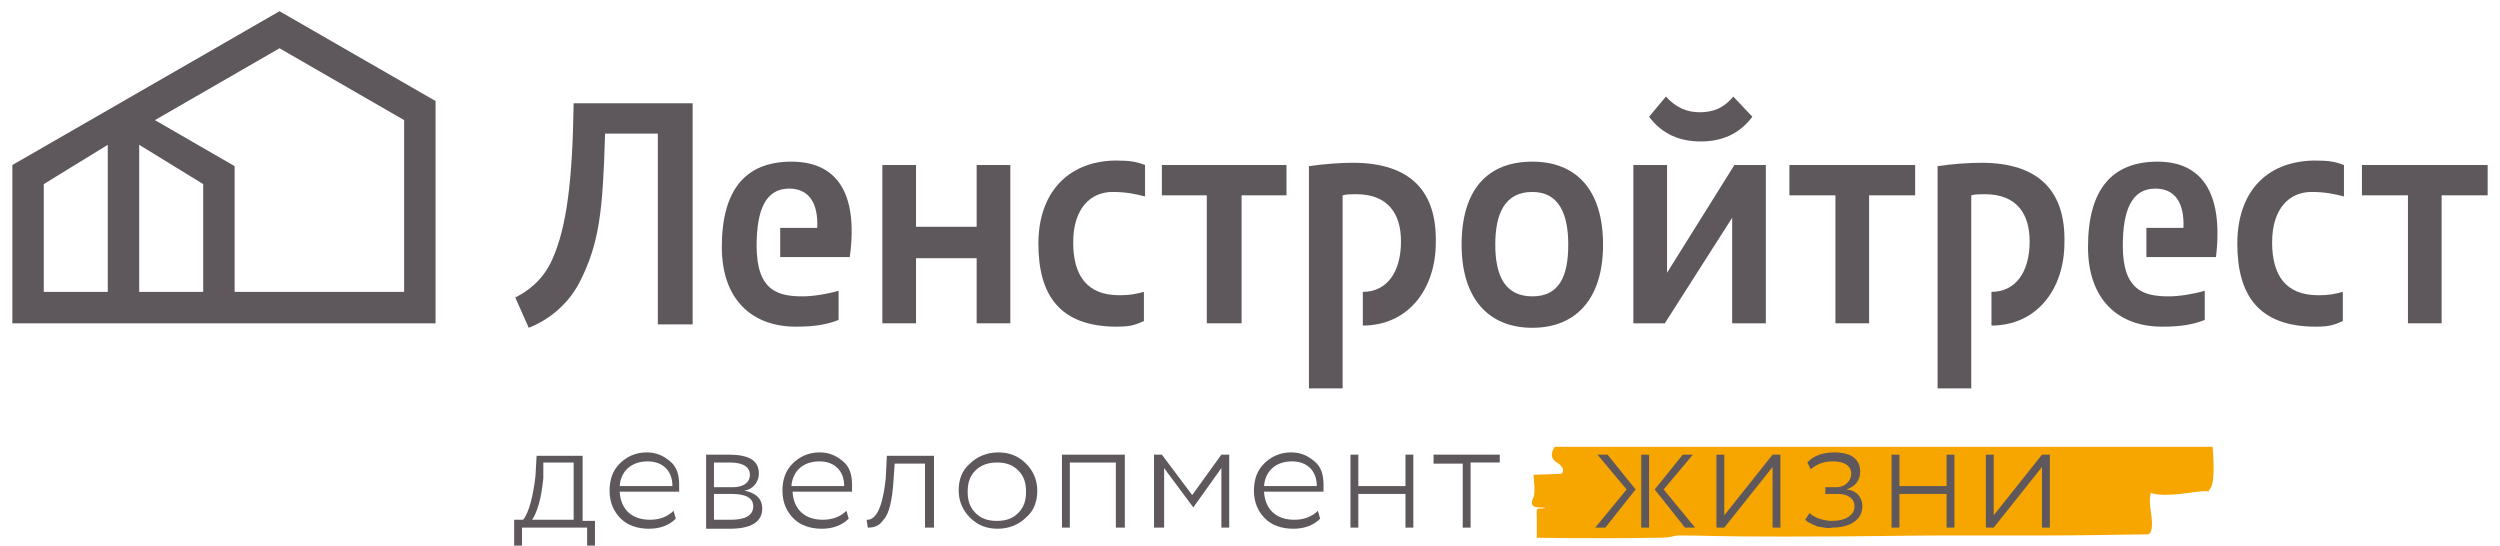 <?xml version="1.0" encoding="utf-8"?>
<!-- Generator: Adobe Illustrator 26.0.2, SVG Export Plug-In . SVG Version: 6.00 Build 0)  -->
<svg version="1.1" id="Слой_1" xmlns="http://www.w3.org/2000/svg" xmlns:xlink="http://www.w3.org/1999/xlink" x="0px" y="0px"
	 viewBox="0 0 222.7 48.6" style="enable-background:new 0 0 222.7 48.6;" xml:space="preserve">
<style type="text/css">
	.st0{fill:#F7A600;}
	.st1{fill:#5E585C;}
</style>
<g>
	<path class="st0" d="M136.9,47.9c0,0,5,0.1,10.9,0c1.2,0,1.2-0.2,1.8-0.2c2.5,0,3.1,0.1,9.3,0.1c6.7,0,11.2-0.1,13.9-0.1
		c2.6,0,7.7,0,9.7,0c2.7,0,8.4-0.1,8.8-0.1c0.4,0,0.5-0.8,0.3-2c-0.2-1.2,0-1.7,0-1.7s0.7,0.4,3.4,0c2.6-0.4,1.4,0.2,1.9-0.4
		c0.5-0.6,0.2-3.7,0.2-3.7h-55.6h-3c0,0-0.7,0.9,0.2,1.4c0.9,0.6,0.4,1,0.4,1l-2.5,0.1c0,0,0.2,1.7,0,2c-0.2,0.4-0.3,0.9,0.5,0.9
		c0.9,0,0.5,0.1,0,0.1c-0.3,0-0.2,0.5-0.2,0.8C136.9,46.8,136.9,47.9,136.9,47.9z"/>
	<path class="st1" d="M120.5,14.5c-1.1,0-2.5,0.1-3.9,0.3v19.8h3V17.4c0.3-0.1,0.9-0.1,1.2-0.1c2.9,0,4,1.8,4,4.2
		c0,2.8-1.3,4.5-3.4,4.5V29c4,0,6.5-3.2,6.5-7.4C128,17.2,125.8,14.5,120.5,14.5"/>
	<polygon class="st1" points="103.5,17.4 107.5,17.4 107.5,28.8 110.6,28.8 110.6,17.4 114.6,17.4 114.6,14.7 103.5,14.7 	"/>
	<path class="st1" d="M92.5,21.7c0,4.6,1.9,7.4,7,7.4c1.3,0,1.7-0.2,2.4-0.5V26c-0.8,0.2-1.2,0.3-2.2,0.3c-2.9,0-4.1-1.8-4.1-4.7
		c0-3.1,1.6-4.5,3.5-4.5c1.3,0,2.1,0.2,2.9,0.4v-2.8c-0.8-0.3-1.3-0.4-2.7-0.4C95,14.4,92.5,17.3,92.5,21.7"/>
	<polygon class="st1" points="87,20.2 81.6,20.2 81.6,14.7 78.6,14.7 78.6,28.8 81.6,28.8 81.6,23 87,23 87,28.8 90,28.8 90,14.7 
		87,14.7 	"/>
	<path class="st1" d="M70.5,14.4c-4,0-6.2,2.4-6.2,7.6c0,4.7,2.7,7.1,6.6,7.1c1.7,0,2.8-0.2,3.8-0.6v-2.6c-1,0.3-2.3,0.5-3.2,0.5
		c-2.2,0-4.1-0.5-4.1-4.5c0-3.2,0.8-5.1,2.9-5.1c1.7,0,2.6,1.2,2.5,3.5h-3.3v2.6h6.2C76.5,17,74.4,14.4,70.5,14.4"/>
	<path class="st1" d="M49.2,23.1c-0.8,1.8-2.1,2.8-3.3,3.4l1.2,2.7c1.8-0.7,3.5-2.1,4.5-4c1.8-3.5,2.1-6.4,2.3-13.3h4.7v17h3.1V9.2
		H51.1C51,16,50.5,20.2,49.2,23.1"/>
	<path class="st1" d="M192.2,14.4c-4,0-6.2,2.4-6.2,7.6c0,4.7,2.7,7.1,6.6,7.1c1.7,0,2.8-0.2,3.8-0.6v-2.6c-1,0.3-2.3,0.5-3.2,0.5
		c-2.2,0-4.1-0.5-4.1-4.5c0-3.2,0.8-5.1,2.9-5.1c1.7,0,2.6,1.2,2.5,3.5h-3.3v2.6h6.2C198.1,17,196,14.4,192.2,14.4"/>
	<path class="st1" d="M199.3,21.7c0,4.6,1.9,7.4,7,7.4c1.3,0,1.7-0.2,2.4-0.5V26c-0.8,0.2-1.2,0.3-2.2,0.3c-2.9,0-4.1-1.8-4.1-4.7
		c0-3.1,1.6-4.5,3.5-4.5c1.3,0,2.1,0.2,2.9,0.4v-2.8c-0.8-0.3-1.3-0.4-2.7-0.4C201.7,14.4,199.3,17.3,199.3,21.7"/>
	<path class="st1" d="M136.5,26.4c-2.4,0-3.3-1.8-3.3-4.6c0-2.7,0.8-4.7,3.3-4.7c2.4,0,3.2,2,3.2,4.7
		C139.7,24.6,138.9,26.4,136.5,26.4 M136.5,14.4c-4,0-6.3,2.5-6.3,7.4c0,4.8,2.4,7.4,6.3,7.4c3.9,0,6.3-2.6,6.3-7.4
		C142.8,16.9,140.4,14.4,136.5,14.4"/>
	<polygon class="st1" points="221.6,14.7 210.4,14.7 210.4,17.4 214.5,17.4 214.5,28.8 217.5,28.8 217.5,17.4 221.6,17.4 	"/>
	<path class="st1" d="M176.5,14.5c-1.1,0-2.5,0.1-3.9,0.3v19.8h3V17.4c0.3-0.1,0.9-0.1,1.2-0.1c2.9,0,4,1.8,4,4.2
		c0,2.8-1.3,4.5-3.4,4.5V29c4,0,6.5-3.2,6.5-7.4C184,17.2,181.8,14.5,176.5,14.5"/>
	<polygon class="st1" points="159.4,17.4 163.5,17.4 163.5,28.8 166.5,28.8 166.5,17.4 170.6,17.4 170.6,14.7 159.4,14.7 	"/>
	<path class="st1" d="M36,26H20.9V14.8l-7.1-4.1l11.1-6.4L36,10.7V26z M3.9,26v-9.6l5.7-3.5V26H3.9z M18.1,26h-5.7V12.9l5.7,3.5V26z
		 M38.8,28.8V9L24.9,1L1.1,14.7v14.1H38.8z"/>
	<g>
		<path class="st1" d="M45.8,48.6v-2.3h0.8c0.5-0.6,0.9-2.1,1.1-3.9l0.1-1.8h4.1v5.8H53v2.3h-0.7V47h-5.8v1.6H45.8z M48.4,42.6
			c-0.1,0.9-0.2,1.6-0.4,2.3c-0.2,0.7-0.4,1.1-0.6,1.4h3.7v-5.1h-2.7L48.4,42.6z"/>
		<path class="st1" d="M60.2,46.2c-0.6,0.6-1.4,0.9-2.4,0.9c-1,0-1.9-0.3-2.5-0.9c-0.6-0.6-1-1.4-1-2.5c0-1,0.3-1.8,0.9-2.4
			c0.6-0.6,1.4-1,2.4-1c0.9,0,1.5,0.3,2.1,0.8c0.6,0.5,0.8,1.2,0.8,2.1c0,0.2,0,0.4,0,0.6h-5.3c0.1,1.6,1.1,2.5,2.7,2.5
			c0.9,0,1.6-0.3,2.1-0.8L60.2,46.2z M55.2,43.3h4.7c0-1.4-0.9-2.2-2.2-2.2C56.2,41.1,55.3,42,55.2,43.3z"/>
		<path class="st1" d="M62.8,40.5c0.2,0,0.5,0,0.9,0c0.5,0,0.9,0,1.2,0c1.8,0,2.7,0.5,2.7,1.7c0,0.7-0.5,1.4-1.3,1.5v0
			c1,0.2,1.6,0.7,1.6,1.6c0,1.2-1,1.8-2.9,1.8c-0.3,0-0.7,0-1.1,0c-0.5,0-0.8,0-1,0V40.5z M63.6,41.2v2.2h1.7c0.9,0,1.5-0.4,1.5-1.1
			c0-0.7-0.6-1.1-1.8-1.1C64.5,41.2,64,41.2,63.6,41.2z M63.6,44v2.3c0.6,0,1,0,1.5,0c1.3,0,2-0.4,2-1.2c0-0.7-0.6-1.1-1.9-1.1H63.6
			z"/>
		<path class="st1" d="M75.6,46.2c-0.6,0.6-1.4,0.9-2.4,0.9c-1,0-1.9-0.3-2.5-0.9c-0.6-0.6-1-1.4-1-2.5c0-1,0.3-1.8,0.9-2.4
			c0.6-0.6,1.4-1,2.4-1c0.9,0,1.5,0.3,2.1,0.8c0.6,0.5,0.8,1.2,0.8,2.1c0,0.2,0,0.4,0,0.6h-5.3c0.1,1.6,1.1,2.5,2.7,2.5
			c0.9,0,1.6-0.3,2.1-0.8L75.6,46.2z M70.5,43.3h4.7c0-1.4-0.9-2.2-2.2-2.2C71.5,41.1,70.6,42,70.5,43.3z"/>
		<path class="st1" d="M82.4,47v-5.7h-2.7l-0.1,1.4c-0.1,1.8-0.4,3.1-0.9,3.6c-0.4,0.6-0.9,0.7-1.4,0.7l-0.1-0.7
			c0.2,0,0.4,0,0.7-0.3c0.4-0.4,0.8-1.4,1-3.4l0.1-2h4.2V47H82.4z"/>
		<path class="st1" d="M85.4,43.7c0-1,0.3-1.8,1-2.4c0.6-0.6,1.5-1,2.5-1c1,0,1.8,0.3,2.5,1c0.6,0.6,1,1.4,1,2.4c0,1-0.3,1.8-1,2.4
			c-0.6,0.6-1.5,1-2.5,1c-1,0-1.8-0.3-2.5-1C85.8,45.5,85.4,44.7,85.4,43.7z M90.7,45.7c0.5-0.5,0.7-1.1,0.7-1.9
			c0-0.8-0.2-1.4-0.7-1.9c-0.5-0.5-1.1-0.7-1.9-0.7c-0.7,0-1.4,0.2-1.9,0.7c-0.5,0.5-0.7,1.1-0.7,1.9c0,0.8,0.2,1.4,0.7,1.9
			c0.5,0.5,1.1,0.7,1.9,0.7S90.2,46.2,90.7,45.7z"/>
		<path class="st1" d="M99.4,47v-5.8h-4.1V47h-0.7v-6.5h5.6V47H99.4z"/>
		<path class="st1" d="M102.8,47v-6.5h0.7l2.7,3.6l2.6-3.6h0.7V47h-0.7v-5.3l-2.5,3.5h0l-2.6-3.5V47H102.8z"/>
		<path class="st1" d="M117.6,46.2c-0.6,0.6-1.4,0.9-2.4,0.9c-1,0-1.9-0.3-2.5-0.9c-0.6-0.6-1-1.4-1-2.5c0-1,0.3-1.8,0.9-2.4
			c0.6-0.6,1.4-1,2.4-1c0.9,0,1.5,0.3,2.1,0.8c0.6,0.5,0.8,1.2,0.8,2.1c0,0.2,0,0.4,0,0.6h-5.3c0.1,1.6,1.1,2.5,2.7,2.5
			c0.9,0,1.6-0.3,2.1-0.8L117.6,46.2z M112.6,43.3h4.7c0-1.4-0.9-2.2-2.2-2.2C113.6,41.1,112.7,42,112.6,43.3z"/>
		<path class="st1" d="M125.2,47V44H121V47h-0.7v-6.5h0.7v2.8h4.2v-2.8h0.7V47H125.2z"/>
		<path class="st1" d="M127.7,41.2v-0.7h5.9v0.7H131V47h-0.7v-5.7H127.7z"/>
		<path class="st1" d="M144.9,43.6l-2.6-3.1h0.9l2.5,3.1l-2.7,3.4h-0.9L144.9,43.6z M146.2,47v-6.5h0.7V47H146.2z M150.8,40.5
			l-2.6,3.1L151,47h-0.9l-2.7-3.4l2.5-3.1H150.8z"/>
		<path class="st1" d="M153.6,47h-0.7v-6.5h0.7v5.4l4.3-5.4h0.7V47h-0.7v-5.4L153.6,47z"/>
		<path class="st1" d="M161.9,46.9c-0.5-0.2-0.9-0.4-1.1-0.6l0.4-0.6c0.5,0.5,1.4,0.7,2,0.7c1.2,0,2-0.5,2-1.3
			c0-0.7-0.6-1.1-1.5-1.1h-1.1v-0.6h1c0.7,0,1.3-0.5,1.3-1.2c0-0.7-0.6-1.1-1.6-1.1c-0.8,0-1.4,0.2-2,0.7l-0.3-0.6
			c0.5-0.6,1.4-0.9,2.4-0.9c1.5,0,2.3,0.6,2.3,1.7c0,0.8-0.4,1.3-1.2,1.6v0c0.9,0.1,1.4,0.7,1.4,1.5c0,1.2-1.1,1.9-2.7,1.9
			C162.9,47.1,162.5,47,161.9,46.9z"/>
		<path class="st1" d="M173.4,47V44h-4.2V47h-0.7v-6.5h0.7v2.8h4.2v-2.8h0.7V47H173.4z"/>
		<path class="st1" d="M177.6,47h-0.7v-6.5h0.7v5.4l4.3-5.4h0.7V47h-0.7v-5.4L177.6,47z"/>
	</g>
	<g>
		<polygon class="st1" points="148.5,24.3 148.5,14.7 145.5,14.7 145.5,28.8 148.3,28.8 154.3,19.4 154.3,28.8 157.3,28.8 
			157.3,14.7 154.5,14.7 		"/>
		<path class="st1" d="M154.4,8.6c-0.9,1.1-1.9,1.4-3,1.4s-2.1-0.4-3-1.4l-1.5,1.8c1.2,1.6,2.8,2.2,4.6,2.2s3.4-0.6,4.6-2.2
			L154.4,8.6z"/>
	</g>
</g>
</svg>
